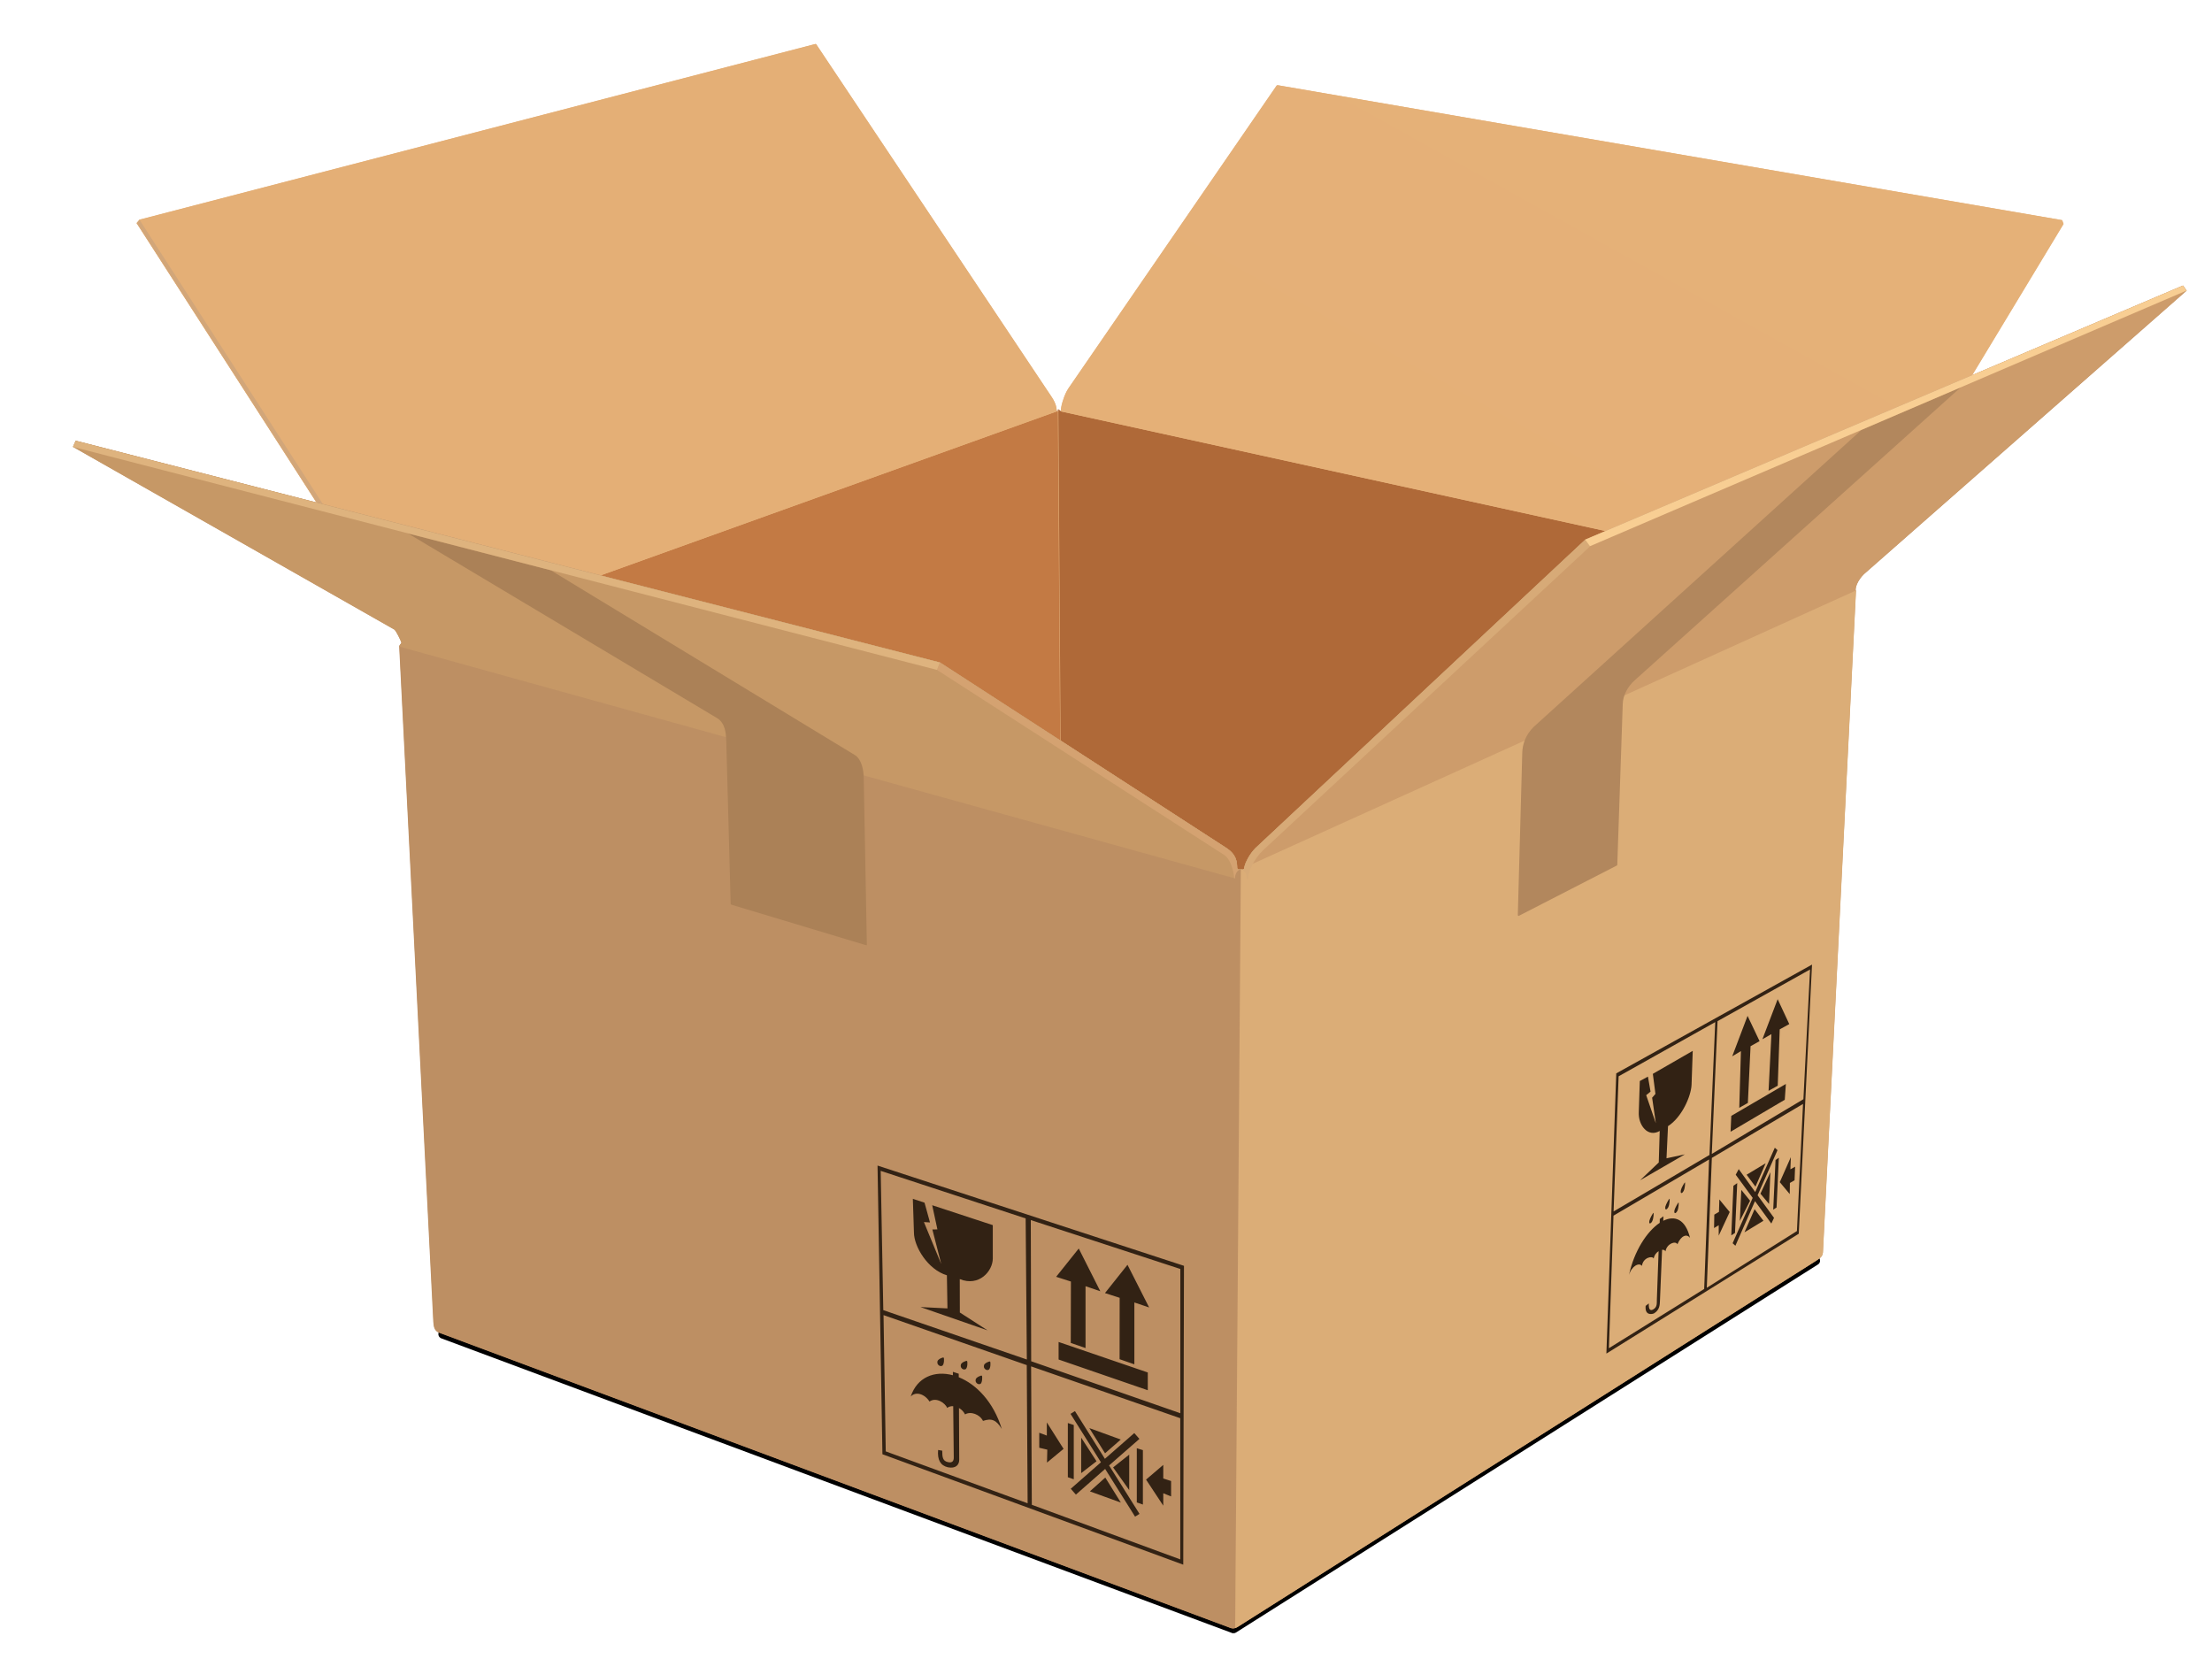 <svg width="28" height="21" viewBox="0 0 28 21" fill="none" xmlns="http://www.w3.org/2000/svg">
<g clip-path="url(#clip0_69_681)">
<path d="M15.608 20.553L22.951 15.909C22.978 15.893 23.013 15.9 23.03 15.927C23.047 15.954 23.039 15.99 23.012 16.006L15.645 20.665C15.636 20.671 15.625 20.674 15.615 20.674L15.608 20.553Z" fill="url(#paint0_linear_69_681)"/>
<path d="M15.617 20.675C15.611 20.675 15.604 20.674 15.598 20.672L5.586 16.941C5.579 16.938 5.573 16.934 5.567 16.929C5.562 16.924 5.557 16.918 5.554 16.911C5.551 16.904 5.549 16.896 5.549 16.889C5.549 16.881 5.55 16.873 5.553 16.866C5.564 16.836 5.597 16.822 5.627 16.833L15.612 20.554L15.617 20.675Z" fill="url(#paint1_linear_69_681)"/>
<path d="M26.122 2.835L24.966 4.749L20.322 6.723L20.064 6.833L15.891 10.735C15.81 10.816 15.756 10.931 15.747 10.994C15.742 11.016 15.724 11.007 15.706 11.006C15.687 11.005 15.661 11.012 15.659 10.989C15.657 10.905 15.647 10.812 15.512 10.729L13.421 9.374L11.896 8.386L7.601 7.284L4.006 6.362L1.729 2.825L1.763 2.785L1.765 2.782L10.314 0.56C10.327 0.556 10.329 0.558 10.334 0.565L13.25 4.933L13.307 5.018C13.37 5.11 13.376 5.167 13.376 5.207H13.43V5.198C13.43 5.194 13.43 5.189 13.431 5.183C13.431 5.18 13.432 5.177 13.432 5.173C13.433 5.169 13.433 5.165 13.434 5.16C13.435 5.156 13.435 5.152 13.436 5.147C13.439 5.132 13.443 5.115 13.447 5.099C13.448 5.094 13.451 5.088 13.452 5.084C13.457 5.067 13.462 5.05 13.468 5.033C13.472 5.027 13.474 5.019 13.477 5.013C13.485 4.992 13.493 4.973 13.503 4.957C13.511 4.94 13.52 4.926 13.528 4.915L16.157 1.092C16.163 1.082 16.166 1.078 16.18 1.08L26.105 2.788L26.122 2.835Z" fill="#E8B67F"/>
<path d="M13.42 9.374H13.419L11.895 8.386L7.6 7.285L13.375 5.208L13.391 5.178V5.208L13.42 9.374Z" fill="url(#paint2_linear_69_681)"/>
<path d="M13.376 5.208L7.601 7.283L7.081 7.149L4.006 6.36L1.729 2.823L1.765 2.78L10.314 0.558C10.327 0.554 10.329 0.556 10.334 0.563L13.25 4.931L13.307 5.016C13.37 5.11 13.376 5.167 13.376 5.208Z" fill="url(#paint3_linear_69_681)"/>
<path d="M13.4 5.428L7.94 7.39L7.088 7.172L13.257 4.954L13.315 5.04C13.377 5.132 13.384 5.188 13.384 5.229H13.399L13.4 5.428Z" fill="url(#paint4_linear_69_681)"/>
<path d="M4.087 6.381L4.01 6.362L1.733 2.824L1.767 2.784L4.087 6.381Z" fill="#D2A679"/>
<path d="M20.326 6.723L20.068 6.833L15.894 10.736C15.814 10.816 15.76 10.931 15.75 10.995C15.746 11.017 15.727 11.007 15.709 11.006C15.691 11.005 15.665 11.012 15.662 10.99C15.66 10.906 15.651 10.813 15.516 10.729L13.425 9.374L13.397 5.209V5.179L13.435 5.209L20.326 6.723Z" fill="url(#paint5_linear_69_681)"/>
<path d="M26.119 2.835L24.963 4.748L20.737 6.545L20.321 6.721L13.428 5.207C13.424 5.154 13.461 5.032 13.5 4.955C13.509 4.938 13.517 4.925 13.525 4.913L16.154 1.09C16.16 1.081 16.163 1.077 16.177 1.079L26.102 2.786L26.119 2.835Z" fill="url(#paint6_linear_69_681)"/>
<path d="M20.744 6.545L20.07 6.831L19.983 6.915L13.397 5.459L13.427 5.206H13.435C13.431 5.153 13.468 5.031 13.507 4.954L20.744 6.545Z" fill="url(#paint7_linear_69_681)"/>
<path opacity="0.75" d="M13.577 5.239V9.473L13.424 9.374H13.423L13.221 9.242V5.264L13.379 5.208H13.432L13.577 5.239Z" fill="url(#paint8_linear_69_681)"/>
<path d="M15.576 20.606L5.557 16.867C5.5 16.843 5.492 16.79 5.489 16.724C5.489 16.724 5.058 8.185 5.057 8.184C5.056 8.162 5.083 8.149 5.081 8.135C5.074 8.103 5.012 7.981 4.993 7.968L0.924 5.656L0.958 5.578L11.898 8.385L15.513 10.727C15.648 10.811 15.658 10.904 15.659 10.987C15.66 11.01 15.687 11.003 15.706 11.004C15.725 11.005 15.743 11.015 15.747 10.993C15.756 10.929 15.811 10.814 15.891 10.735L20.064 6.832L27.632 3.615L27.678 3.679L23.593 7.269C23.513 7.348 23.477 7.446 23.492 7.485L23.074 15.854C23.068 15.907 23.043 15.922 22.989 15.959L15.665 20.595C15.636 20.614 15.605 20.619 15.576 20.606Z" fill="#BF9064"/>
<path d="M15.703 11.004L15.63 20.61C15.611 20.615 15.59 20.614 15.572 20.606L5.552 16.868C5.496 16.844 5.488 16.79 5.484 16.725L5.053 8.186V8.183C5.053 8.181 5.053 8.179 5.054 8.177C5.054 8.175 5.055 8.174 5.056 8.173C5.057 8.171 5.058 8.17 5.059 8.168C5.06 8.166 5.061 8.165 5.062 8.163C5.066 8.156 5.073 8.15 5.075 8.145C5.076 8.144 5.076 8.143 5.076 8.142V8.141L15.657 10.992C15.661 11.011 15.686 11.003 15.703 11.004Z" fill="#BD8F63"/>
<path opacity="0.54" d="M15.639 20.581V20.609C15.62 20.614 15.599 20.613 15.581 20.605L5.561 16.867C5.521 16.85 5.505 16.818 5.498 16.778L15.639 20.581Z" fill="url(#paint9_linear_69_681)"/>
<path d="M11.108 14.754L14.987 16.023L14.978 19.806L11.17 18.408L11.108 14.754ZM13.052 17.296L13.061 19.048L14.94 19.739V17.952L13.052 17.296ZM13.607 17.862L13.986 18.466L14.358 18.14L14.423 18.214L14.039 18.55L14.424 19.163L14.368 19.198L13.989 18.594L13.619 18.919L13.554 18.845L13.936 18.51L13.551 17.897L13.607 17.862ZM14.725 18.543V18.715L14.824 18.747V18.942L14.725 18.902V19.059L14.507 18.729L14.725 18.543ZM14.39 18.332L14.467 18.356V19.045L14.39 19.018V18.332ZM11.184 16.647L11.212 18.372L13.008 19.029L12.997 17.28L11.184 16.647ZM13.991 18.703L14.188 19.02L13.796 18.878L13.991 18.703ZM14.294 18.413V18.862L14.09 18.575L14.294 18.413ZM13.517 18.013L13.592 18.038V18.725L13.517 18.699V18.013ZM13.686 18.198L13.88 18.497L13.686 18.647V18.198ZM12.062 17.365L12.136 17.389L12.136 17.433C12.357 17.522 12.575 17.743 12.681 18.088C12.611 17.972 12.551 17.95 12.443 17.986C12.403 17.904 12.287 17.86 12.216 17.904C12.199 17.87 12.172 17.842 12.139 17.823L12.142 18.479C12.142 18.539 12.101 18.594 11.997 18.573C11.903 18.55 11.864 18.478 11.875 18.354L11.927 18.363C11.927 18.445 11.933 18.492 11.996 18.507C12.049 18.52 12.073 18.5 12.073 18.451L12.066 17.8C12.037 17.798 12.009 17.805 11.99 17.822C11.966 17.762 11.852 17.68 11.766 17.741C11.705 17.645 11.591 17.608 11.528 17.678C11.609 17.432 11.83 17.346 12.062 17.408L12.062 17.365ZM13.251 18.005L13.463 18.34L13.253 18.514L13.257 18.35L13.155 18.326V18.136L13.251 18.172V18.005ZM13.789 18.077L14.187 18.222L13.988 18.396L13.789 18.077ZM13.048 15.444L13.053 17.231L14.941 17.889V16.063L13.048 15.444ZM13.4 16.987L14.529 17.373V17.598L13.4 17.209V16.987ZM12.429 17.414C12.436 17.421 12.436 17.499 12.412 17.517C12.405 17.52 12.397 17.522 12.389 17.521C12.382 17.52 12.374 17.517 12.368 17.512C12.353 17.5 12.345 17.484 12.351 17.459C12.358 17.434 12.42 17.406 12.429 17.414ZM12.533 17.235C12.541 17.242 12.541 17.321 12.516 17.338C12.509 17.342 12.502 17.343 12.494 17.342C12.486 17.341 12.479 17.338 12.473 17.333C12.458 17.322 12.45 17.305 12.456 17.28C12.462 17.255 12.525 17.228 12.533 17.235ZM12.241 17.228C12.249 17.235 12.249 17.313 12.224 17.331C12.217 17.334 12.209 17.336 12.201 17.335C12.193 17.334 12.186 17.331 12.18 17.326C12.165 17.314 12.157 17.298 12.163 17.273C12.169 17.247 12.232 17.22 12.241 17.228ZM11.945 17.185C11.953 17.192 11.953 17.27 11.928 17.288C11.921 17.291 11.913 17.293 11.905 17.292C11.898 17.291 11.89 17.288 11.884 17.283C11.87 17.272 11.861 17.255 11.867 17.23C11.874 17.205 11.936 17.177 11.945 17.185ZM14.272 16.01L14.546 16.55L14.359 16.487V17.27L14.172 17.205L14.173 16.428L13.987 16.368L14.272 16.01ZM11.148 14.821L11.181 16.584L12.998 17.209L12.983 15.423L11.148 14.821ZM13.655 15.804L13.928 16.345L13.741 16.281V17.064L13.554 16.999L13.556 16.222L13.369 16.162L13.655 15.804ZM11.555 15.175L11.703 15.224L11.772 15.474L11.695 15.469L11.915 16.002L11.802 15.563L11.866 15.562L11.8 15.256L12.567 15.508V15.93C12.567 16.09 12.393 16.291 12.149 16.191L12.15 16.614L12.501 16.84L11.651 16.545L11.993 16.562L11.986 16.143C11.744 16.071 11.569 15.779 11.569 15.601L11.555 15.175Z" fill="#322214"/>
<path d="M15.706 11.005C15.664 11.006 15.633 11.062 15.632 11.112L15.622 11.116L5.056 8.185C5.055 8.166 5.078 8.153 5.08 8.14C5.081 8.139 5.081 8.138 5.08 8.137C5.073 8.105 5.011 7.983 4.991 7.97L0.924 5.657L0.958 5.579L11.897 8.385H11.898L15.513 10.727C15.648 10.812 15.658 10.904 15.659 10.988C15.659 10.989 15.659 10.991 15.66 10.992C15.664 11.012 15.689 11.004 15.706 11.005" fill="url(#paint10_linear_69_681)"/>
<path d="M23.593 7.268C23.514 7.347 23.477 7.445 23.493 7.484L15.798 11.126L15.782 11.113C15.781 11.052 15.742 11.011 15.713 11.005C15.729 11.007 15.743 11.013 15.748 10.993C15.75 10.98 15.753 10.966 15.758 10.95C15.762 10.936 15.768 10.922 15.776 10.906C15.798 10.856 15.831 10.802 15.874 10.753C15.88 10.747 15.886 10.74 15.893 10.733L20.066 6.831L27.634 3.614L27.68 3.678L23.593 7.268Z" fill="#CD9C6B"/>
<path d="M10.957 11.963C10.969 11.966 10.973 11.967 10.973 11.958L10.933 9.832C10.93 9.76 10.912 9.618 10.825 9.56L6.972 7.219L5.166 6.753L9.082 9.093C9.18 9.158 9.189 9.279 9.193 9.369L9.249 11.436C9.249 11.447 9.252 11.449 9.259 11.452L10.957 11.963Z" fill="url(#paint11_linear_69_681)"/>
<path d="M15.706 11.005C15.664 11.006 15.632 11.065 15.632 11.116C15.631 11.12 15.624 11.119 15.623 11.116C15.614 11.002 15.567 10.874 15.506 10.829L11.861 8.48L11.897 8.385H11.898L15.513 10.727C15.648 10.812 15.658 10.904 15.659 10.987C15.659 10.988 15.659 10.99 15.661 10.991C15.665 11.011 15.69 11.004 15.706 11.005Z" fill="#D4A271"/>
<path d="M11.897 8.386L11.861 8.48L0.924 5.657L0.958 5.58L11.897 8.386Z" fill="#DEB37E"/>
<path d="M23.494 7.484L23.076 15.852C23.07 15.906 23.045 15.921 22.991 15.958L15.667 20.594C15.657 20.601 15.645 20.605 15.635 20.609L15.707 11.003C15.726 11.004 15.744 11.014 15.748 10.992C15.748 10.988 15.749 10.986 15.749 10.983L23.492 7.475C23.492 7.48 23.493 7.482 23.494 7.484Z" fill="#DBAD77"/>
<path opacity="0.54" d="M23.076 15.85V15.854C23.07 15.907 23.045 15.923 22.991 15.959L15.667 20.595C15.657 20.603 15.645 20.607 15.635 20.61V20.583L23.076 15.85Z" fill="url(#paint12_linear_69_681)"/>
<path d="M22.937 12.21L22.769 15.617L20.334 17.134L20.459 13.587L22.937 12.21ZM21.634 14.677L20.424 15.388L20.366 17.066L21.572 16.316L21.634 14.677ZM21.056 15.396L21.054 15.453C21.199 15.381 21.335 15.431 21.393 15.67C21.353 15.615 21.281 15.637 21.233 15.75C21.211 15.703 21.099 15.741 21.082 15.84C21.074 15.824 21.058 15.818 21.039 15.82L21.012 16.467C21.01 16.522 21.007 16.582 20.937 16.625C20.905 16.639 20.819 16.651 20.831 16.53L20.871 16.499C20.868 16.576 20.888 16.599 20.93 16.573C20.98 16.543 20.971 16.495 20.973 16.45L20.995 15.837C20.979 15.848 20.965 15.861 20.954 15.877C20.943 15.894 20.936 15.912 20.932 15.931C20.919 15.893 20.798 15.916 20.784 16.024C20.749 15.978 20.655 16.023 20.62 16.139C20.685 15.837 20.847 15.587 21.009 15.479L21.01 15.43L21.056 15.396ZM22.823 13.974L21.669 14.657L21.605 16.301L22.746 15.583L22.823 13.974ZM22.466 14.528L22.5 14.559L22.248 15.13L22.456 15.416L22.422 15.488L22.215 15.204L21.967 15.769L21.932 15.737L22.186 15.163L21.971 14.87L22.009 14.799L22.218 15.089L22.466 14.528ZM21.764 15.183L21.895 15.342L21.756 15.641V15.509L21.697 15.545L21.7 15.375L21.759 15.34L21.764 15.183ZM21.99 14.976L21.962 15.607L21.915 15.638L21.942 15.01L21.99 14.976ZM22.21 15.306L22.322 15.453L22.082 15.599L22.21 15.306ZM20.93 15.352C20.935 15.352 20.932 15.424 20.914 15.459C20.908 15.472 20.896 15.485 20.887 15.486C20.878 15.488 20.873 15.477 20.879 15.45C20.884 15.423 20.925 15.352 20.93 15.352ZM22.042 15.062L22.153 15.199L22.023 15.455L22.042 15.062ZM21.248 15.221C21.252 15.222 21.249 15.294 21.232 15.329C21.226 15.341 21.214 15.355 21.205 15.356C21.195 15.357 21.191 15.346 21.196 15.319C21.202 15.292 21.242 15.221 21.248 15.221ZM21.712 12.938L20.489 13.624L20.425 15.335L21.639 14.62L21.712 12.938ZM22.517 14.655L22.488 15.285L22.446 15.312L22.475 14.684L22.517 14.655ZM21.133 15.174C21.138 15.174 21.135 15.246 21.117 15.282C21.111 15.294 21.099 15.308 21.09 15.309C21.08 15.31 21.076 15.299 21.081 15.272C21.087 15.245 21.127 15.174 21.133 15.174ZM22.41 14.838L22.393 15.24L22.284 15.11L22.41 14.838ZM22.669 14.647L22.663 14.802L22.723 14.768L22.716 14.94L22.657 14.974L22.655 15.115L22.529 14.964L22.669 14.647ZM21.328 14.967C21.333 14.967 21.33 15.039 21.312 15.075C21.306 15.087 21.295 15.101 21.285 15.102C21.276 15.103 21.272 15.092 21.277 15.065C21.282 15.038 21.323 14.967 21.328 14.967ZM22.35 14.725L22.221 15.021L22.109 14.87L22.35 14.725ZM21.427 13.302L21.412 13.733C21.405 13.879 21.288 14.144 21.114 14.255L21.095 14.662L21.328 14.612L20.761 14.94L20.997 14.715L21.009 14.316C20.858 14.403 20.736 14.242 20.744 14.079L20.757 13.684L20.86 13.628L20.893 13.818L20.838 13.863L20.96 14.218L20.913 13.895L20.955 13.847L20.922 13.593L21.427 13.302ZM22.912 12.272L21.741 12.926L21.668 14.607L22.828 13.914L22.912 12.272ZM22.606 13.721L22.592 13.921L21.906 14.326L21.915 14.125L22.606 13.721ZM22.121 12.859L22.273 13.179L22.159 13.243L22.125 13.961L22.016 14.023L22.037 13.305L21.927 13.371L22.121 12.859ZM22.502 12.648L22.649 12.963L22.528 13.03L22.503 13.743L22.387 13.808L22.423 13.09L22.309 13.155L22.502 12.648Z" fill="#322214"/>
<path d="M20.128 6.915L15.99 10.761C15.873 10.872 15.796 11.04 15.799 11.126C15.797 11.131 15.786 11.134 15.782 11.126C15.787 11.059 15.744 11.014 15.713 11.006C15.729 11.008 15.743 11.014 15.748 10.994C15.75 10.981 15.753 10.966 15.758 10.951C15.762 10.937 15.768 10.923 15.776 10.907C15.801 10.851 15.842 10.786 15.892 10.736L20.065 6.833L20.128 6.915Z" fill="#D7AA77"/>
<path d="M19.213 11.579C19.213 11.591 19.218 11.596 19.226 11.593L20.468 10.955C20.47 10.954 20.471 10.952 20.472 10.948L20.541 8.911C20.544 8.799 20.606 8.689 20.692 8.612L24.819 4.903L23.563 5.442L19.415 9.2C19.308 9.304 19.271 9.428 19.269 9.532L19.213 11.579Z" fill="url(#paint13_linear_69_681)"/>
<path d="M20.126 6.914L27.678 3.678L27.632 3.615L20.065 6.831L20.126 6.914Z" fill="#F8CE93"/>
</g>
<defs>
<linearGradient id="paint0_linear_69_681" x1="382.601" y1="252.206" x2="386.489" y2="258.346" gradientUnits="userSpaceOnUse">
<stop/>
<stop offset="1" stop-opacity="0"/>
</linearGradient>
<linearGradient id="paint1_linear_69_681" x1="510.453" y1="208.869" x2="509.949" y2="210.228" gradientUnits="userSpaceOnUse">
<stop/>
<stop offset="1" stop-opacity="0"/>
</linearGradient>
<linearGradient id="paint2_linear_69_681" x1="481.959" y1="200.493" x2="548.133" y2="227.921" gradientUnits="userSpaceOnUse">
<stop stop-color="#C37A44"/>
<stop offset="0.444" stop-color="#BB713D"/>
<stop offset="0.641" stop-color="#A05728"/>
<stop offset="1" stop-color="#964E23"/>
</linearGradient>
<linearGradient id="paint3_linear_69_681" x1="741.067" y1="413.085" x2="597.523" y2="211.604" gradientUnits="userSpaceOnUse">
<stop stop-color="#E9B880"/>
<stop offset="1" stop-color="#E4AF76"/>
</linearGradient>
<linearGradient id="paint4_linear_69_681" x1="328.357" y1="129.488" x2="325.642" y2="122.009" gradientUnits="userSpaceOnUse">
<stop stop-color="#C37A45" stop-opacity="0"/>
<stop offset="0.133" stop-color="#C37A45"/>
<stop offset="0.294" stop-color="#D08D55"/>
<stop offset="0.502" stop-color="#DEA167"/>
<stop offset="0.697" stop-color="#E8AF73"/>
<stop offset="0.863" stop-color="#ECB477"/>
<stop offset="1" stop-color="#ECB477" stop-opacity="0"/>
</linearGradient>
<linearGradient id="paint5_linear_69_681" x1="341.998" y1="173.895" x2="210.733" y2="475.583" gradientUnits="userSpaceOnUse">
<stop offset="0.088" stop-color="#AF6938"/>
<stop offset="0.483" stop-color="#9A5227"/>
<stop offset="0.779" stop-color="#8D4520"/>
</linearGradient>
<linearGradient id="paint6_linear_69_681" x1="535.628" y1="324.366" x2="611.472" y2="187.997" gradientUnits="userSpaceOnUse">
<stop offset="0.033" stop-color="#E4AF76"/>
<stop offset="1" stop-color="#E9B880"/>
</linearGradient>
<linearGradient id="paint7_linear_69_681" x1="377.995" y1="103.911" x2="378.893" y2="99.925" gradientUnits="userSpaceOnUse">
<stop stop-color="#AF6A38" stop-opacity="0"/>
<stop offset="0.086" stop-color="#AF6A38"/>
<stop offset="0.198" stop-color="#B87542"/>
<stop offset="0.583" stop-color="#D59C66"/>
<stop offset="0.777" stop-color="#E4AF76"/>
<stop offset="0.924" stop-color="#E4AF76" stop-opacity="0"/>
</linearGradient>
<linearGradient id="paint8_linear_69_681" x1="16.147" y1="218.487" x2="46.452" y2="218.487" gradientUnits="userSpaceOnUse">
<stop stop-color="#743F1A" stop-opacity="0"/>
<stop offset="0.493" stop-color="#743F1A" stop-opacity="0.887"/>
<stop offset="0.5" stop-color="#743F1A" stop-opacity="0.9"/>
<stop offset="0.53" stop-color="#743F1A" stop-opacity="0.847"/>
<stop offset="1" stop-color="#743F1A" stop-opacity="0"/>
</linearGradient>
<linearGradient id="paint9_linear_69_681" x1="511.535" y1="208.808" x2="511.781" y2="208.157" gradientUnits="userSpaceOnUse">
<stop stop-color="#322214"/>
<stop offset="0.24" stop-color="#322314" stop-opacity="0.989"/>
<stop offset="1" stop-color="#322214" stop-opacity="0"/>
</linearGradient>
<linearGradient id="paint10_linear_69_681" x1="760.429" y1="272.657" x2="752.108" y2="300.423" gradientUnits="userSpaceOnUse">
<stop offset="0.048" stop-color="#C69866"/>
<stop offset="0.416" stop-color="#BA8C5E"/>
<stop offset="0.814" stop-color="#B5875B"/>
</linearGradient>
<linearGradient id="paint11_linear_69_681" x1="371.212" y1="250.909" x2="173.951" y2="31.827" gradientUnits="userSpaceOnUse">
<stop stop-color="#845F35"/>
<stop offset="0.431" stop-color="#91673C"/>
<stop offset="0.441" stop-color="#976A40"/>
<stop offset="0.874" stop-color="#986B40"/>
<stop offset="1" stop-color="#AB8157"/>
</linearGradient>
<linearGradient id="paint12_linear_69_681" x1="387.686" y1="253.892" x2="388.156" y2="254.632" gradientUnits="userSpaceOnUse">
<stop stop-color="#322214" stop-opacity="0"/>
<stop offset="1" stop-color="#322214"/>
</linearGradient>
<linearGradient id="paint13_linear_69_681" x1="275.155" y1="423.883" x2="313.204" y2="231.471" gradientUnits="userSpaceOnUse">
<stop stop-color="#A9794B"/>
<stop offset="0.386" stop-color="#AE7F53"/>
<stop offset="0.456" stop-color="#AC7D50"/>
<stop offset="0.624" stop-color="#A9794B"/>
<stop offset="1" stop-color="#B2875D"/>
</linearGradient>
<clipPath id="clip0_69_681">
<rect width="26.756" height="20.172" fill="white" transform="translate(0.925 0.556)"/>
</clipPath>
</defs>
</svg>
